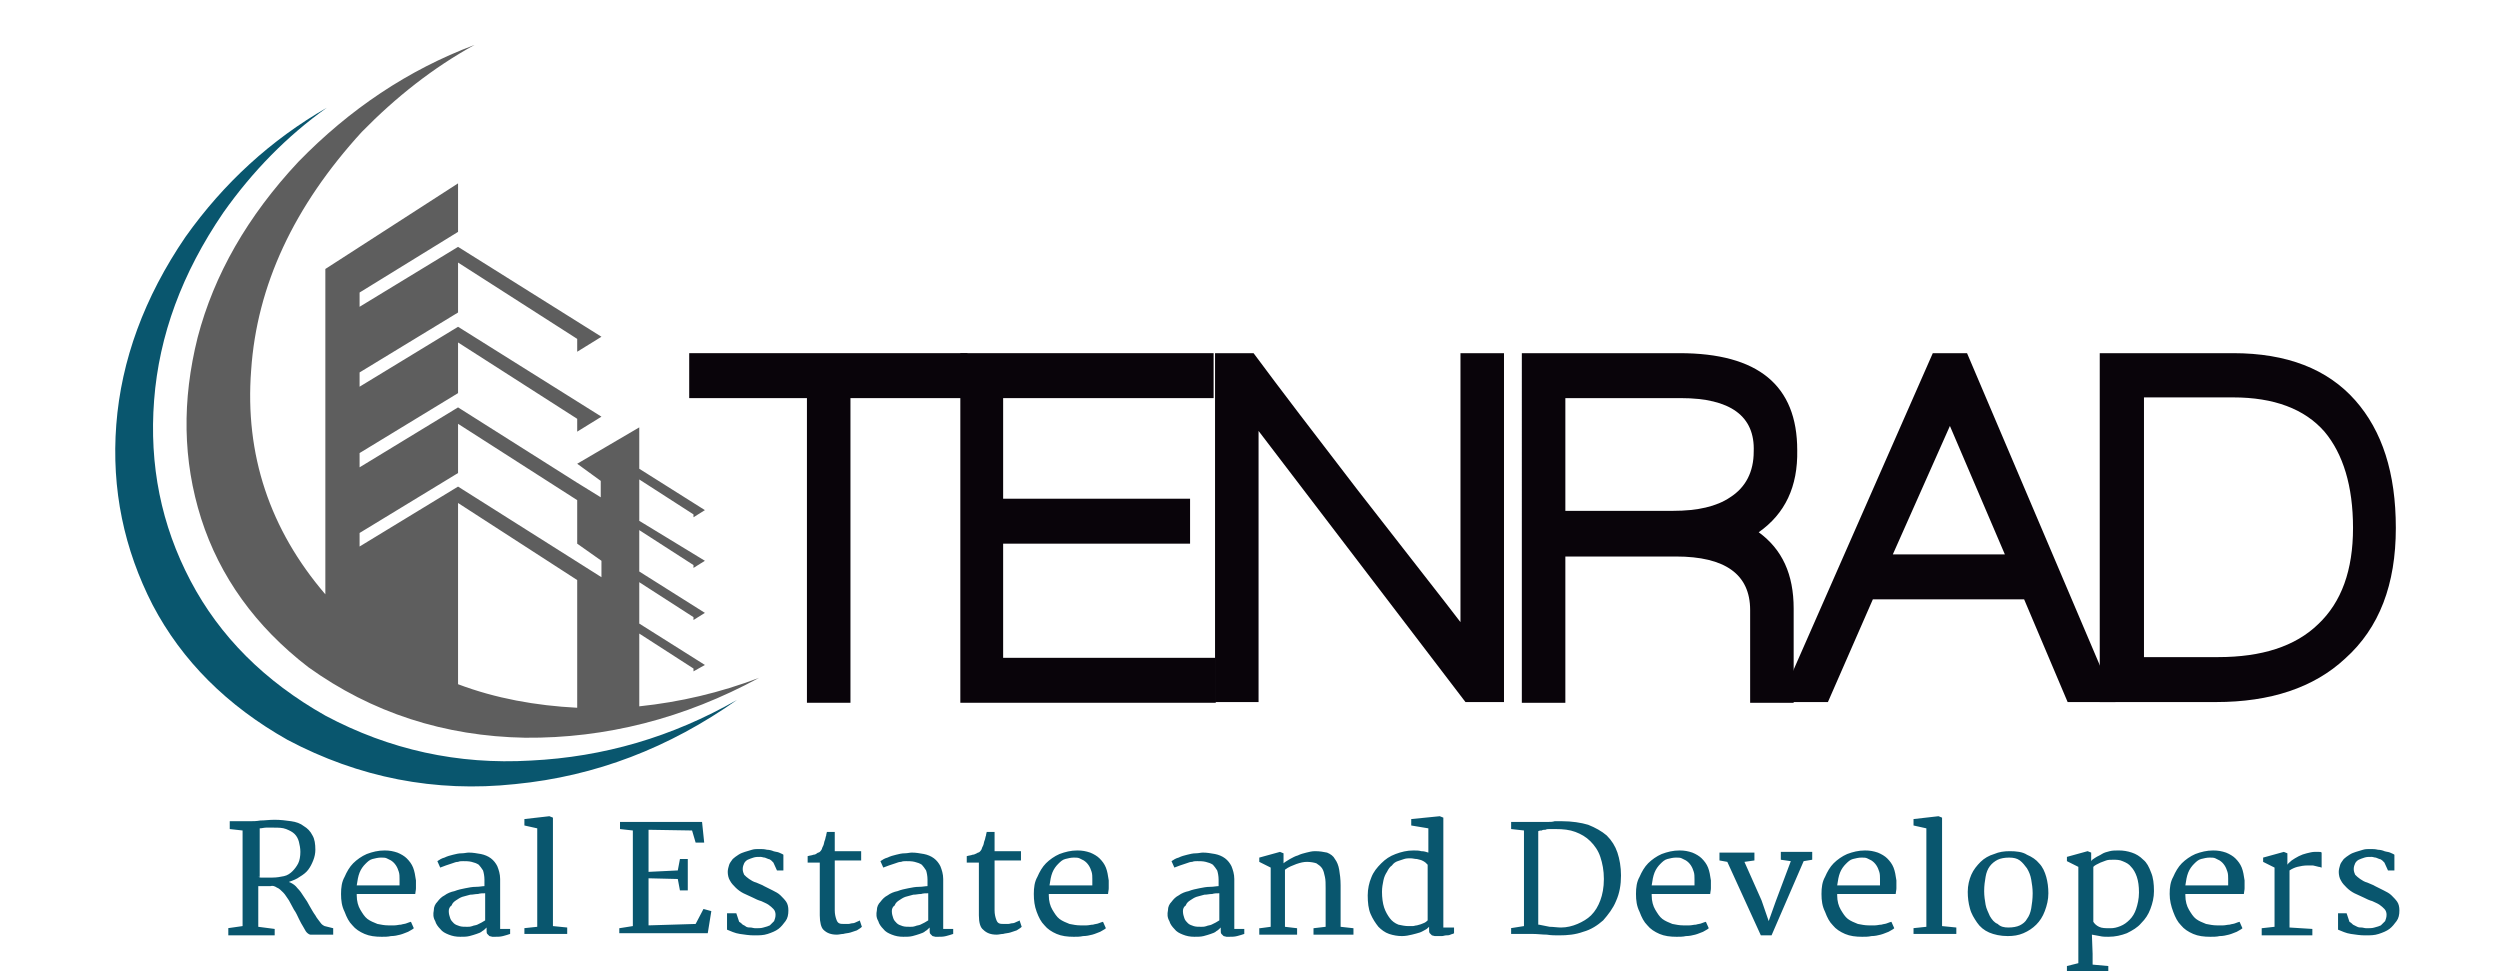 <?xml version="1.0" encoding="utf-8"?>
<!-- Generator: Adobe Illustrator 27.2.0, SVG Export Plug-In . SVG Version: 6.00 Build 0)  -->
<svg version="1.1" id="Layer_1" xmlns="http://www.w3.org/2000/svg" xmlns:xlink="http://www.w3.org/1999/xlink" x="0px" y="0px"
	 viewBox="0 0 350.4 136.1" style="enable-background:new 0 0 350.4 136.1;" xml:space="preserve">
<style type="text/css">
	.st0{fill-rule:evenodd;clip-rule:evenodd;fill:#09566E;}
	.st1{fill:#09040A;}
	.st2{fill-rule:evenodd;clip-rule:evenodd;fill:#5E5E5E;}
</style>
<path class="st0" d="M327.9,128h1l0.4,1.2c0.2,0.1,0.4,0.3,0.5,0.4c0.2,0.1,0.4,0.2,0.6,0.3c0.2,0.1,0.4,0.1,0.6,0.1
	c0.2,0,0.4,0.1,0.7,0.1c0.4,0,0.8,0,1.1-0.1c0.4-0.1,0.7-0.2,0.9-0.3c0.2-0.2,0.4-0.4,0.6-0.6c0.1-0.3,0.2-0.5,0.2-0.9
	c0-0.3-0.1-0.6-0.3-0.8c-0.2-0.2-0.4-0.4-0.7-0.6c-0.3-0.2-0.6-0.3-1-0.5c-0.4-0.1-0.8-0.3-1.2-0.5c-0.4-0.2-0.9-0.4-1.3-0.6
	c-0.4-0.2-0.8-0.5-1.1-0.8c-0.3-0.3-0.6-0.6-0.8-1c-0.2-0.3-0.3-0.8-0.3-1.2c0-0.3,0.1-0.7,0.2-1c0.1-0.3,0.3-0.5,0.5-0.8
	c0.2-0.2,0.5-0.4,0.8-0.6c0.3-0.2,0.6-0.3,0.9-0.4c0.3-0.1,0.7-0.2,1-0.3c0.3-0.1,0.7-0.1,1-0.1c0.4,0,0.7,0,1.1,0.1
	c0.3,0,0.7,0.1,0.9,0.2c0.3,0.1,0.6,0.1,0.8,0.2c0.2,0.1,0.5,0.2,0.6,0.3l0,2.2h-0.9l-0.5-1.1c-0.1-0.1-0.2-0.2-0.3-0.3
	c-0.1-0.1-0.3-0.2-0.4-0.2c-0.2-0.1-0.3-0.1-0.5-0.2c-0.2,0-0.4-0.1-0.6-0.1c-0.4,0-0.7,0-1,0.1c-0.3,0.1-0.6,0.2-0.8,0.3
	c-0.2,0.1-0.4,0.3-0.5,0.5c-0.1,0.2-0.2,0.5-0.2,0.8c0,0.3,0.1,0.6,0.2,0.8c0.2,0.2,0.4,0.4,0.7,0.6c0.3,0.2,0.6,0.4,1,0.5
	c0.4,0.2,0.8,0.3,1.1,0.5c0.4,0.2,0.8,0.4,1.2,0.6c0.4,0.2,0.8,0.4,1.1,0.7c0.3,0.3,0.6,0.6,0.8,0.9c0.2,0.3,0.3,0.7,0.3,1.2
	c0,0.6-0.1,1.1-0.4,1.5c-0.3,0.4-0.6,0.8-1,1.1c-0.4,0.3-0.9,0.5-1.5,0.7c-0.6,0.2-1.2,0.2-1.9,0.2c-0.7,0-1.3-0.1-2-0.2
	c-0.7-0.1-1.3-0.4-1.8-0.6V128z M317,130.1l1.8-0.2v-8.3l-1.6-0.8v-0.6l2.9-0.8l0.5,0.2v1.6c0.1-0.2,0.4-0.4,0.6-0.6
	c0.3-0.2,0.6-0.4,1-0.6c0.4-0.2,0.7-0.3,1.1-0.4c0.4-0.1,0.8-0.2,1.1-0.2c0.2,0,0.5,0,0.6,0c0.2,0,0.3,0,0.4,0.1v2.1
	c-0.1,0-0.2-0.1-0.4-0.1c-0.1,0-0.3-0.1-0.4-0.1c-0.1,0-0.3-0.1-0.5-0.1c-0.2,0-0.4,0-0.6,0c-0.6,0-1.1,0.1-1.5,0.2
	c-0.4,0.1-0.8,0.3-1.1,0.5v8l3.2,0.2v0.9H317V130.1z M312.3,124.2c0-0.3,0-0.7,0-1c0-0.3,0-0.7-0.1-1c-0.1-0.3-0.2-0.6-0.4-0.9
	c-0.2-0.3-0.4-0.5-0.7-0.7c-0.2-0.1-0.4-0.2-0.6-0.3c-0.2-0.1-0.5-0.1-0.8-0.1c-0.4,0-0.8,0.1-1.2,0.2c-0.4,0.1-0.7,0.4-1,0.7
	c-0.3,0.3-0.6,0.7-0.8,1.2c-0.2,0.5-0.3,1.1-0.4,1.8H312.3z M304.1,125.3c0-0.9,0.1-1.7,0.5-2.4c0.3-0.7,0.7-1.4,1.2-1.9
	c0.5-0.5,1.2-1,1.9-1.3c0.8-0.3,1.6-0.5,2.5-0.5c0.7,0,1.2,0.1,1.8,0.3c0.5,0.2,1,0.5,1.3,0.8c0.4,0.4,0.7,0.8,0.9,1.3
	c0.2,0.5,0.3,1.1,0.4,1.8c0,0.4,0,0.8,0,1.1c0,0.3-0.1,0.6-0.1,0.8h-8.2c0,0,0,0.1,0,0.1c0,0,0,0.1,0,0.1c0,0.8,0.2,1.5,0.5,2
	c0.3,0.5,0.6,1,1,1.3c0.4,0.3,0.9,0.5,1.4,0.7c0.5,0.1,1,0.2,1.5,0.2c0.3,0,0.6,0,0.9,0c0.3,0,0.6-0.1,0.9-0.1
	c0.3-0.1,0.6-0.1,0.8-0.2c0.3-0.1,0.5-0.2,0.6-0.2l0.4,0.9c-0.2,0.2-0.5,0.3-0.8,0.5c-0.3,0.1-0.7,0.3-1.1,0.4
	c-0.4,0.1-0.8,0.2-1.3,0.2c-0.4,0.1-0.9,0.1-1.3,0.1c-0.9,0-1.7-0.1-2.4-0.4c-0.7-0.3-1.3-0.7-1.7-1.2c-0.5-0.5-0.8-1.1-1.1-1.9
	C304.3,127,304.1,126.2,304.1,125.3z M293.4,129.2c0.2,0.3,0.4,0.5,0.8,0.7c0.4,0.2,0.9,0.2,1.6,0.2c0.5,0,0.9-0.1,1.4-0.3
	c0.5-0.2,0.9-0.5,1.3-0.9c0.4-0.4,0.7-0.9,0.9-1.5c0.2-0.6,0.4-1.4,0.4-2.3c0-0.9-0.1-1.6-0.3-2.2c-0.2-0.6-0.5-1.1-0.8-1.4
	c-0.3-0.4-0.7-0.6-1.2-0.8c-0.4-0.2-0.9-0.2-1.3-0.2c-0.4,0-0.7,0-1,0.1c-0.3,0.1-0.5,0.2-0.8,0.3c-0.2,0.1-0.4,0.2-0.6,0.3
	c-0.2,0.1-0.3,0.2-0.4,0.3l0,4V129.2z M291.3,135v-13.5l-1.6-0.8v-0.6l2.9-0.8l0.5,0.2v1.2c0.1-0.2,0.3-0.3,0.6-0.5
	c0.3-0.2,0.6-0.3,0.9-0.5c0.3-0.2,0.7-0.3,1.1-0.4c0.4-0.1,0.8-0.1,1.3-0.1c0.6,0,1.2,0.1,1.8,0.3c0.6,0.2,1.1,0.5,1.6,1
	c0.5,0.4,0.8,1,1.1,1.8c0.3,0.7,0.4,1.6,0.4,2.6c0,0.9-0.2,1.7-0.5,2.5c-0.3,0.8-0.7,1.4-1.3,2c-0.5,0.6-1.2,1-2,1.4
	c-0.8,0.3-1.6,0.5-2.6,0.5c-0.4,0-0.8,0-1.2-0.1c-0.4-0.1-0.7-0.1-1.1-0.2l0.1,2.7v1.5l2.2,0.2v0.9h-5.8v-0.9L291.3,135z M281.5,130
	c0.6,0,1.2-0.1,1.6-0.3c0.4-0.2,0.8-0.5,1-0.9c0.3-0.4,0.5-0.9,0.6-1.5c0.1-0.6,0.2-1.3,0.2-2.1c0-0.7-0.1-1.3-0.2-1.9
	c-0.1-0.6-0.3-1.1-0.6-1.6c-0.3-0.4-0.6-0.8-1-1.1c-0.4-0.3-0.9-0.4-1.5-0.4c-0.6,0-1.2,0.1-1.6,0.3c-0.4,0.2-0.8,0.5-1.1,0.9
	c-0.3,0.4-0.5,0.9-0.6,1.5c-0.1,0.6-0.2,1.2-0.2,2c0,0.7,0.1,1.3,0.2,1.9c0.1,0.6,0.4,1.1,0.6,1.6c0.3,0.5,0.6,0.9,1.1,1.1
	C280.4,129.9,280.9,130,281.5,130z M275.8,125c0-0.9,0.2-1.7,0.5-2.4c0.3-0.7,0.8-1.3,1.3-1.8c0.5-0.5,1.2-0.9,1.9-1.1
	c0.7-0.3,1.4-0.4,2.2-0.4c0.9,0,1.8,0.1,2.4,0.5c0.7,0.3,1.3,0.7,1.7,1.2c0.5,0.5,0.8,1.2,1,1.9c0.2,0.7,0.3,1.5,0.3,2.3
	c0,0.9-0.2,1.7-0.5,2.5c-0.3,0.8-0.7,1.4-1.2,1.9c-0.5,0.5-1.1,0.9-1.8,1.2c-0.7,0.3-1.4,0.4-2.2,0.4c-1,0-1.9-0.2-2.6-0.5
	c-0.7-0.3-1.3-0.8-1.7-1.4c-0.4-0.6-0.8-1.2-1-2C275.9,126.6,275.8,125.8,275.8,125z M268.1,130.1l1.9-0.2v-13.8l-1.8-0.4v-0.9
	l3.5-0.4l0.5,0.2v15.2l2,0.2v0.9h-6V130.1z M263.5,124.2c0-0.3,0-0.7,0-1c0-0.3,0-0.7-0.1-1c-0.1-0.3-0.2-0.6-0.4-0.9
	c-0.2-0.3-0.4-0.5-0.7-0.7c-0.2-0.1-0.4-0.2-0.6-0.3c-0.2-0.1-0.5-0.1-0.8-0.1c-0.4,0-0.8,0.1-1.2,0.2c-0.4,0.1-0.7,0.4-1,0.7
	c-0.3,0.3-0.6,0.7-0.8,1.2c-0.2,0.5-0.3,1.1-0.4,1.8H263.5z M255.3,125.3c0-0.9,0.1-1.7,0.5-2.4c0.3-0.7,0.7-1.4,1.2-1.9
	c0.5-0.5,1.2-1,1.9-1.3c0.8-0.3,1.6-0.5,2.5-0.5c0.7,0,1.2,0.1,1.8,0.3c0.5,0.2,1,0.5,1.3,0.8c0.4,0.4,0.7,0.8,0.9,1.3
	c0.2,0.5,0.3,1.1,0.4,1.8c0,0.4,0,0.8,0,1.1c0,0.3-0.1,0.6-0.1,0.8h-8.2c0,0,0,0.1,0,0.1c0,0,0,0.1,0,0.1c0,0.8,0.2,1.5,0.5,2
	c0.3,0.5,0.6,1,1,1.3c0.4,0.3,0.9,0.5,1.4,0.7c0.5,0.1,1,0.2,1.5,0.2c0.3,0,0.6,0,0.9,0c0.3,0,0.6-0.1,0.9-0.1
	c0.3-0.1,0.6-0.1,0.8-0.2c0.3-0.1,0.5-0.2,0.6-0.2l0.4,0.9c-0.2,0.2-0.5,0.3-0.8,0.5c-0.3,0.1-0.7,0.3-1.1,0.4
	c-0.4,0.1-0.8,0.2-1.3,0.2c-0.4,0.1-0.9,0.1-1.3,0.1c-0.9,0-1.7-0.1-2.4-0.4c-0.7-0.3-1.3-0.7-1.7-1.2c-0.5-0.5-0.8-1.1-1.1-1.9
	C255.4,127,255.3,126.2,255.3,125.3z M242.1,120.8l-1.1-0.2v-1.1h4.9v1.1l-1.4,0.2l2.4,5.4l1,2.9l1-2.8l2.1-5.6l-1.4-0.2v-1.1h4.4
	v1.1l-1.2,0.2l-4.5,10.4h-1.5L242.1,120.8z M237.5,124.2c0-0.3,0-0.7,0-1c0-0.3,0-0.7-0.1-1c-0.1-0.3-0.2-0.6-0.4-0.9
	c-0.2-0.3-0.4-0.5-0.7-0.7c-0.2-0.1-0.4-0.2-0.6-0.3c-0.2-0.1-0.5-0.1-0.8-0.1c-0.4,0-0.8,0.1-1.2,0.2c-0.4,0.1-0.7,0.4-1,0.7
	c-0.3,0.3-0.6,0.7-0.8,1.2c-0.2,0.5-0.3,1.1-0.4,1.8H237.5z M229.3,125.3c0-0.9,0.1-1.7,0.5-2.4c0.3-0.7,0.7-1.4,1.2-1.9
	c0.5-0.5,1.2-1,1.9-1.3c0.8-0.3,1.6-0.5,2.5-0.5c0.7,0,1.2,0.1,1.8,0.3c0.5,0.2,1,0.5,1.3,0.8c0.4,0.4,0.7,0.8,0.9,1.3
	c0.2,0.5,0.3,1.1,0.4,1.8c0,0.4,0,0.8,0,1.1c0,0.3-0.1,0.6-0.1,0.8h-8.2c0,0,0,0.1,0,0.1c0,0,0,0.1,0,0.1c0,0.8,0.2,1.5,0.5,2
	c0.3,0.5,0.6,1,1,1.3c0.4,0.3,0.9,0.5,1.4,0.7c0.5,0.1,1,0.2,1.5,0.2c0.3,0,0.6,0,0.9,0c0.3,0,0.6-0.1,0.9-0.1
	c0.3-0.1,0.6-0.1,0.8-0.2c0.3-0.1,0.5-0.2,0.6-0.2l0.4,0.9c-0.2,0.2-0.5,0.3-0.8,0.5c-0.3,0.1-0.7,0.3-1.1,0.4
	c-0.4,0.1-0.8,0.2-1.3,0.2c-0.4,0.1-0.9,0.1-1.3,0.1c-0.9,0-1.7-0.1-2.4-0.4c-0.7-0.3-1.3-0.7-1.7-1.2c-0.5-0.5-0.8-1.1-1.1-1.9
	C229.4,127,229.3,126.2,229.3,125.3z M215.7,129.6c0.5,0.1,1,0.2,1.5,0.3c0.5,0,1.1,0.1,1.6,0.1c0.8,0,1.6-0.2,2.3-0.5
	c0.7-0.3,1.4-0.7,1.9-1.2c0.6-0.6,1-1.3,1.3-2.1c0.3-0.8,0.5-1.8,0.5-3c0-1.2-0.2-2.2-0.5-3.1c-0.3-0.9-0.8-1.6-1.4-2.2
	c-0.6-0.6-1.3-1-2.1-1.3c-0.8-0.3-1.7-0.4-2.8-0.4c-0.3,0-0.6,0-0.8,0c-0.2,0-0.4,0-0.6,0.1c-0.2,0-0.4,0-0.5,0.1
	c-0.2,0-0.3,0-0.5,0.1V129.6z M211.7,130.1l1.9-0.3v-13.4l-1.8-0.2v-1h2.9c0.5,0,0.9,0,1.3,0c0.4,0,0.7,0,1,0c0.3,0,0.6,0,0.9-0.1
	c0.3,0,0.6,0,1,0c1.4,0,2.7,0.2,3.7,0.5c1,0.4,1.9,0.9,2.6,1.5c0.7,0.7,1.2,1.5,1.5,2.4c0.3,0.9,0.5,2,0.5,3.2
	c0,1.3-0.2,2.5-0.7,3.6c-0.4,1-1.1,1.9-1.8,2.7c-0.8,0.7-1.7,1.3-2.8,1.6c-1.1,0.4-2.2,0.5-3.4,0.5c-0.5,0-1.1,0-1.7-0.1
	c-0.6,0-1.3-0.1-2-0.1c-0.5,0-1,0-1.5,0c-0.5,0-1,0-1.5,0V130.1z M197.4,129.8c0.2,0,0.5,0,0.6,0c0.2,0,0.4-0.1,0.6-0.1
	c0.4-0.1,0.7-0.2,0.9-0.3c0.3-0.1,0.5-0.3,0.6-0.4v-7.8c-0.1-0.1-0.2-0.2-0.3-0.3c-0.1-0.1-0.3-0.2-0.5-0.3
	c-0.2-0.1-0.4-0.1-0.7-0.2c-0.3,0-0.6-0.1-0.9-0.1c-0.3,0-0.6,0-0.9,0.1c-0.3,0.1-0.6,0.2-0.9,0.3c-0.3,0.1-0.6,0.3-0.8,0.6
	c-0.3,0.2-0.5,0.5-0.7,0.9c-0.2,0.3-0.4,0.7-0.5,1.2c-0.1,0.5-0.2,1-0.2,1.6c0,0.8,0.1,1.6,0.3,2.2c0.2,0.6,0.5,1.1,0.8,1.5
	c0.3,0.4,0.7,0.7,1.2,0.9C196.5,129.7,196.9,129.8,197.4,129.8z M196.5,131.2c-0.6,0-1.2-0.1-1.8-0.3c-0.6-0.2-1.1-0.6-1.5-1
	c-0.4-0.5-0.8-1.1-1.1-1.8c-0.3-0.7-0.4-1.6-0.4-2.6c0-0.9,0.2-1.8,0.5-2.5c0.3-0.8,0.8-1.4,1.4-2c0.6-0.6,1.2-1,2-1.3
	c0.8-0.3,1.6-0.5,2.5-0.5c0.4,0,0.8,0,1.1,0.1c0.4,0,0.7,0.1,1,0.2v-3.4l-2.4-0.4v-0.9l4-0.4l0.5,0.2v15.4h1.5v0.8
	c-0.1,0.1-0.3,0.1-0.5,0.2c-0.2,0.1-0.4,0.1-0.6,0.1c-0.2,0-0.4,0.1-0.6,0.1c-0.2,0-0.4,0-0.6,0c-0.1,0-0.3,0-0.4,0
	c-0.1,0-0.3-0.1-0.4-0.1c-0.1-0.1-0.2-0.2-0.3-0.3c-0.1-0.1-0.1-0.3-0.1-0.6l0-0.3c-0.1,0.1-0.3,0.3-0.5,0.4
	c-0.2,0.1-0.5,0.3-0.8,0.4c-0.3,0.1-0.7,0.2-1.1,0.3C197.5,131.1,197,131.2,196.5,131.2z M176.6,130.1l1.5-0.2v-8.3l-1.6-0.8v-0.6
	l2.9-0.8l0.5,0.2v1.4c0.2-0.2,0.6-0.4,0.9-0.6c0.4-0.2,0.7-0.4,1.1-0.5c0.4-0.2,0.8-0.3,1.2-0.4c0.4-0.1,0.8-0.2,1.2-0.2
	c0.7,0,1.2,0.1,1.7,0.2c0.5,0.2,0.9,0.5,1.1,0.9c0.3,0.4,0.5,0.9,0.6,1.5c0.1,0.6,0.2,1.3,0.2,2.2v5.8l1.8,0.2v0.9h-5.6v-0.9
	l1.7-0.2v-5.4c0-0.6,0-1.2-0.1-1.6c-0.1-0.5-0.2-0.9-0.4-1.2c-0.2-0.3-0.5-0.5-0.8-0.7c-0.3-0.1-0.8-0.2-1.3-0.2
	c-0.5,0-0.9,0.1-1.5,0.3c-0.5,0.2-1.1,0.4-1.6,0.8v8l1.7,0.2v0.9h-5.3V130.1z M165.8,127.7c0,0.4,0.1,0.7,0.2,1
	c0.1,0.3,0.3,0.5,0.5,0.7c0.2,0.2,0.5,0.3,0.8,0.4c0.3,0.1,0.7,0.1,1.1,0.1c0.2,0,0.4,0,0.7-0.1c0.2-0.1,0.5-0.1,0.7-0.2
	c0.2-0.1,0.4-0.2,0.6-0.3c0.2-0.1,0.3-0.2,0.5-0.3c0-0.6,0-1.3,0-1.9c0-0.6,0-1.3,0-1.9c-0.3,0-0.7,0-1,0.1c-0.4,0-0.7,0.1-1.1,0.1
	c-0.4,0.1-0.7,0.2-1.1,0.3c-0.3,0.1-0.6,0.3-0.9,0.5c-0.3,0.2-0.5,0.4-0.6,0.7C165.9,127.1,165.8,127.4,165.8,127.7z M163.7,127.6
	c0-0.5,0.2-0.9,0.5-1.2c0.3-0.4,0.6-0.7,1-0.9c0.4-0.3,0.9-0.5,1.4-0.6c0.5-0.2,1-0.3,1.5-0.4c0.5-0.1,1-0.2,1.5-0.2
	c0.5,0,0.9-0.1,1.2-0.1l0-0.9c0-0.5-0.1-1-0.2-1.3c-0.2-0.3-0.4-0.6-0.6-0.8c-0.3-0.2-0.6-0.3-1-0.4c-0.4-0.1-0.8-0.1-1.2-0.1
	c-0.2,0-0.5,0-0.7,0.1c-0.3,0-0.5,0.1-0.8,0.2c-0.3,0.1-0.6,0.2-0.9,0.3c-0.3,0.1-0.5,0.2-0.8,0.3l-0.4-0.9c0.3-0.2,0.6-0.4,1-0.5
	c0.4-0.2,0.8-0.3,1.2-0.4c0.4-0.1,0.8-0.2,1.2-0.2c0.4,0,0.7-0.1,1-0.1c0.6,0,1.1,0.1,1.7,0.2c0.5,0.1,1,0.3,1.4,0.6
	c0.4,0.3,0.7,0.7,0.9,1.1c0.2,0.5,0.4,1.1,0.4,1.8l0,7h1.4v0.7c-0.3,0.1-0.6,0.2-1,0.3c-0.4,0.1-0.7,0.1-1.1,0.1c-0.1,0-0.3,0-0.4,0
	c-0.1,0-0.3-0.1-0.4-0.1c-0.1-0.1-0.2-0.2-0.3-0.3c-0.1-0.1-0.1-0.3-0.1-0.6v-0.3c-0.2,0.2-0.4,0.4-0.6,0.5
	c-0.2,0.2-0.5,0.3-0.8,0.4c-0.3,0.1-0.6,0.2-1,0.3c-0.4,0.1-0.8,0.1-1.3,0.1c-0.6,0-1.1-0.1-1.6-0.3c-0.5-0.2-0.9-0.4-1.2-0.8
	c-0.3-0.3-0.6-0.7-0.7-1.1C163.6,128.6,163.6,128.1,163.7,127.6z M153.1,124.2c0-0.3,0-0.7,0-1c0-0.3,0-0.7-0.1-1
	c-0.1-0.3-0.2-0.6-0.4-0.9c-0.2-0.3-0.4-0.5-0.7-0.7c-0.2-0.1-0.4-0.2-0.6-0.3c-0.2-0.1-0.5-0.1-0.8-0.1c-0.4,0-0.8,0.1-1.2,0.2
	c-0.4,0.1-0.7,0.4-1,0.7c-0.3,0.3-0.6,0.7-0.8,1.2c-0.2,0.5-0.3,1.1-0.4,1.8H153.1z M144.9,125.3c0-0.9,0.1-1.7,0.5-2.4
	c0.3-0.7,0.7-1.4,1.2-1.9c0.5-0.5,1.2-1,1.9-1.3c0.8-0.3,1.6-0.5,2.5-0.5c0.7,0,1.2,0.1,1.8,0.3c0.5,0.2,1,0.5,1.3,0.8
	c0.4,0.4,0.7,0.8,0.9,1.3c0.2,0.5,0.3,1.1,0.4,1.8c0,0.4,0,0.8,0,1.1c0,0.3-0.1,0.6-0.1,0.8H147c0,0,0,0.1,0,0.1c0,0,0,0.1,0,0.1
	c0,0.8,0.2,1.5,0.5,2c0.3,0.5,0.6,1,1,1.3c0.4,0.3,0.9,0.5,1.4,0.7c0.5,0.1,1,0.2,1.5,0.2c0.3,0,0.6,0,0.9,0c0.3,0,0.6-0.1,0.9-0.1
	c0.3-0.1,0.6-0.1,0.8-0.2c0.3-0.1,0.5-0.2,0.6-0.2l0.4,0.9c-0.2,0.2-0.5,0.3-0.8,0.5c-0.3,0.1-0.7,0.3-1.1,0.4
	c-0.4,0.1-0.8,0.2-1.3,0.2c-0.4,0.1-0.9,0.1-1.3,0.1c-0.9,0-1.7-0.1-2.4-0.4c-0.7-0.3-1.3-0.7-1.7-1.2c-0.5-0.5-0.8-1.1-1.1-1.9
	C145,127,144.9,126.2,144.9,125.3z M137.2,128.3c0-1.3,0-2.5,0-3.7c0-1.2,0-2.5,0-3.7h-1.7V120c0.3-0.1,0.6-0.1,0.8-0.2
	c0.2,0,0.4-0.1,0.6-0.2c0.1-0.1,0.3-0.1,0.4-0.2c0.1-0.1,0.2-0.2,0.3-0.4c0-0.1,0.1-0.3,0.2-0.5c0.1-0.2,0.1-0.5,0.2-0.7
	c0.1-0.2,0.1-0.5,0.2-0.7c0-0.2,0.1-0.4,0.1-0.5h1.1v2.7h3.7v1.3h-3.7v5.1c0,0.8,0,1.4,0,1.9c0,0.5,0.1,0.9,0.2,1.2
	c0.1,0.3,0.2,0.5,0.4,0.6c0.2,0.1,0.4,0.1,0.7,0.1c0.2,0,0.4,0,0.6,0c0.2,0,0.4-0.1,0.6-0.1c0.2,0,0.4-0.1,0.6-0.2
	c0.2-0.1,0.3-0.1,0.4-0.2l0.3,0.9c-0.2,0.2-0.4,0.3-0.7,0.5c-0.3,0.1-0.6,0.2-0.9,0.3c-0.3,0.1-0.7,0.1-1,0.2
	c-0.3,0-0.6,0.1-0.9,0.1c-0.8,0-1.4-0.2-1.9-0.7C137.4,130,137.2,129.3,137.2,128.3z M125,127.7c0,0.4,0.1,0.7,0.2,1
	c0.1,0.3,0.3,0.5,0.5,0.7c0.2,0.2,0.5,0.3,0.8,0.4c0.3,0.1,0.7,0.1,1.1,0.1c0.2,0,0.4,0,0.7-0.1c0.2-0.1,0.5-0.1,0.7-0.2
	c0.2-0.1,0.4-0.2,0.6-0.3c0.2-0.1,0.3-0.2,0.5-0.3c0-0.6,0-1.3,0-1.9c0-0.6,0-1.3,0-1.9c-0.3,0-0.7,0-1,0.1c-0.4,0-0.7,0.1-1.1,0.1
	c-0.4,0.1-0.7,0.2-1.1,0.3c-0.3,0.1-0.6,0.3-0.9,0.5c-0.3,0.2-0.5,0.4-0.6,0.7C125.1,127.1,125,127.4,125,127.7z M122.9,127.6
	c0-0.5,0.2-0.9,0.5-1.2c0.3-0.4,0.6-0.7,1-0.9c0.4-0.3,0.9-0.5,1.4-0.6c0.5-0.2,1-0.3,1.5-0.4c0.5-0.1,1-0.2,1.5-0.2
	c0.5,0,0.9-0.1,1.2-0.1v-0.9c0-0.5-0.1-1-0.2-1.3c-0.2-0.3-0.4-0.6-0.6-0.8c-0.3-0.2-0.6-0.3-1-0.4c-0.4-0.1-0.8-0.1-1.2-0.1
	c-0.2,0-0.5,0-0.7,0.1c-0.3,0-0.5,0.1-0.8,0.2c-0.3,0.1-0.6,0.2-0.9,0.3c-0.3,0.1-0.5,0.2-0.8,0.3l-0.4-0.9c0.3-0.2,0.6-0.4,1-0.5
	c0.4-0.2,0.8-0.3,1.2-0.4c0.4-0.1,0.8-0.2,1.2-0.2c0.4,0,0.7-0.1,1-0.1c0.6,0,1.1,0.1,1.7,0.2c0.5,0.1,1,0.3,1.4,0.6
	c0.4,0.3,0.7,0.7,0.9,1.1c0.2,0.5,0.4,1.1,0.4,1.8l0,7h1.4v0.7c-0.3,0.1-0.6,0.2-1,0.3c-0.4,0.1-0.7,0.1-1.1,0.1c-0.1,0-0.3,0-0.4,0
	c-0.1,0-0.3-0.1-0.4-0.1c-0.1-0.1-0.2-0.2-0.3-0.3c-0.1-0.1-0.1-0.3-0.1-0.6v-0.3c-0.2,0.2-0.4,0.4-0.6,0.5
	c-0.2,0.2-0.5,0.3-0.8,0.4c-0.3,0.1-0.6,0.2-1,0.3c-0.4,0.1-0.8,0.1-1.3,0.1c-0.6,0-1.1-0.1-1.6-0.3c-0.5-0.2-0.9-0.4-1.2-0.8
	c-0.3-0.3-0.6-0.7-0.7-1.1C122.8,128.6,122.8,128.1,122.9,127.6z M114.9,128.3c0-1.3,0-2.5,0-3.7c0-1.2,0-2.5,0-3.7h-1.7V120
	c0.3-0.1,0.6-0.1,0.8-0.2c0.2,0,0.4-0.1,0.5-0.2c0.1-0.1,0.3-0.1,0.4-0.2c0.1-0.1,0.2-0.2,0.3-0.4c0-0.1,0.1-0.3,0.2-0.5
	c0.1-0.2,0.1-0.5,0.2-0.7c0.1-0.2,0.1-0.5,0.2-0.7c0-0.2,0.1-0.4,0.1-0.5h1.1v2.7h3.7v1.3H117v5.1c0,0.8,0,1.4,0,1.9
	c0,0.5,0.1,0.9,0.2,1.2c0.1,0.3,0.2,0.5,0.4,0.6c0.2,0.1,0.4,0.1,0.7,0.1c0.2,0,0.4,0,0.6,0c0.2,0,0.4-0.1,0.6-0.1
	c0.2,0,0.4-0.1,0.6-0.2c0.2-0.1,0.3-0.1,0.4-0.2l0.3,0.9c-0.2,0.2-0.4,0.3-0.7,0.5c-0.3,0.1-0.6,0.2-0.9,0.3c-0.3,0.1-0.7,0.1-1,0.2
	c-0.3,0-0.6,0.1-0.9,0.1c-0.8,0-1.4-0.2-1.9-0.7C115.1,130,114.9,129.3,114.9,128.3z M102.2,128h1l0.4,1.2c0.2,0.1,0.4,0.3,0.5,0.4
	c0.2,0.1,0.4,0.2,0.5,0.3c0.2,0.1,0.4,0.1,0.6,0.1c0.2,0,0.4,0.1,0.7,0.1c0.4,0,0.8,0,1.1-0.1c0.4-0.1,0.7-0.2,0.9-0.3
	c0.2-0.2,0.4-0.4,0.6-0.6c0.1-0.3,0.2-0.5,0.2-0.9c0-0.3-0.1-0.6-0.3-0.8c-0.2-0.2-0.4-0.4-0.7-0.6c-0.3-0.2-0.6-0.3-1-0.5
	c-0.4-0.1-0.8-0.3-1.2-0.5c-0.4-0.2-0.9-0.4-1.3-0.6c-0.4-0.2-0.8-0.5-1.1-0.8c-0.3-0.3-0.6-0.6-0.8-1c-0.2-0.3-0.3-0.8-0.3-1.2
	c0-0.3,0.1-0.7,0.2-1c0.1-0.3,0.3-0.5,0.5-0.8c0.2-0.2,0.5-0.4,0.8-0.6c0.3-0.2,0.6-0.3,0.9-0.4c0.3-0.1,0.7-0.2,1-0.3
	c0.3-0.1,0.7-0.1,1-0.1c0.4,0,0.7,0,1.1,0.1c0.3,0,0.7,0.1,0.9,0.2c0.3,0.1,0.6,0.1,0.8,0.2c0.2,0.1,0.5,0.2,0.6,0.3v2.2h-0.9
	l-0.5-1.1c-0.1-0.1-0.2-0.2-0.3-0.3c-0.1-0.1-0.3-0.2-0.4-0.2c-0.2-0.1-0.3-0.1-0.5-0.2c-0.2,0-0.4-0.1-0.6-0.1c-0.4,0-0.7,0-1,0.1
	c-0.3,0.1-0.6,0.2-0.8,0.3c-0.2,0.1-0.4,0.3-0.5,0.5c-0.1,0.2-0.2,0.5-0.2,0.8c0,0.3,0.1,0.6,0.2,0.8c0.2,0.2,0.4,0.4,0.7,0.6
	c0.3,0.2,0.6,0.4,1,0.5c0.4,0.2,0.8,0.3,1.1,0.5c0.4,0.2,0.8,0.4,1.2,0.6c0.4,0.2,0.8,0.4,1.1,0.7c0.3,0.3,0.6,0.6,0.8,0.9
	c0.2,0.3,0.3,0.7,0.3,1.2c0,0.6-0.1,1.1-0.4,1.5c-0.3,0.4-0.6,0.8-1,1.1c-0.4,0.3-0.9,0.5-1.5,0.7c-0.6,0.2-1.2,0.2-1.9,0.2
	c-0.7,0-1.3-0.1-2-0.2c-0.7-0.1-1.3-0.4-1.8-0.6V128z M86.8,130.1l1.9-0.3v-13.4l-1.8-0.2v-1h11.5l0.3,2.9h-1.2l-0.5-1.7l-6.1-0.1
	v5.9L95,122l0.3-1.6h1.1v4.4h-1.1l-0.3-1.6l-4.1-0.1v6.6l6.6-0.2l1.1-2.1l1.1,0.3l-0.5,3.1H86.8V130.1z M73.4,130.1l1.9-0.2v-13.8
	l-1.8-0.4v-0.9l3.5-0.4l0.5,0.2v15.2l2,0.2v0.9h-6V130.1z M62.9,127.7c0,0.4,0.1,0.7,0.2,1c0.1,0.3,0.3,0.5,0.5,0.7
	c0.2,0.2,0.5,0.3,0.8,0.4c0.3,0.1,0.7,0.1,1.1,0.1c0.2,0,0.4,0,0.7-0.1c0.2-0.1,0.5-0.1,0.7-0.2c0.2-0.1,0.4-0.2,0.6-0.3
	c0.2-0.1,0.3-0.2,0.5-0.3c0-0.6,0-1.3,0-1.9c0-0.6,0-1.3,0-1.9c-0.3,0-0.7,0-1,0.1c-0.4,0-0.7,0.1-1.1,0.1c-0.4,0.1-0.7,0.2-1.1,0.3
	c-0.3,0.1-0.6,0.3-0.9,0.5c-0.3,0.2-0.5,0.4-0.6,0.7C63,127.1,62.9,127.4,62.9,127.7z M60.8,127.6c0-0.5,0.2-0.9,0.5-1.2
	c0.3-0.4,0.6-0.7,1-0.9c0.4-0.3,0.9-0.5,1.4-0.6c0.5-0.2,1-0.3,1.5-0.4c0.5-0.1,1-0.2,1.5-0.2c0.5,0,0.9-0.1,1.2-0.1v-0.9
	c0-0.5-0.1-1-0.2-1.3c-0.2-0.3-0.4-0.6-0.6-0.8c-0.3-0.2-0.6-0.3-1-0.4c-0.4-0.1-0.8-0.1-1.2-0.1c-0.2,0-0.5,0-0.7,0.1
	c-0.3,0-0.5,0.1-0.8,0.2c-0.3,0.1-0.6,0.2-0.9,0.3c-0.3,0.1-0.5,0.2-0.8,0.3l-0.4-0.9c0.3-0.2,0.6-0.4,1-0.5
	c0.4-0.2,0.8-0.3,1.2-0.4c0.4-0.1,0.8-0.2,1.2-0.2c0.4,0,0.7-0.1,1-0.1c0.6,0,1.1,0.1,1.7,0.2c0.5,0.1,1,0.3,1.4,0.6
	c0.4,0.3,0.7,0.7,0.9,1.1c0.2,0.5,0.4,1.1,0.4,1.8l0,7h1.4v0.7c-0.3,0.1-0.6,0.2-1,0.3c-0.4,0.1-0.7,0.1-1.1,0.1c-0.1,0-0.3,0-0.4,0
	c-0.1,0-0.3-0.1-0.4-0.1c-0.1-0.1-0.2-0.2-0.3-0.3c-0.1-0.1-0.1-0.3-0.1-0.6v-0.3c-0.2,0.2-0.4,0.4-0.6,0.5
	c-0.2,0.2-0.5,0.3-0.8,0.4c-0.3,0.1-0.6,0.2-1,0.3c-0.4,0.1-0.8,0.1-1.3,0.1c-0.6,0-1.1-0.1-1.6-0.3c-0.5-0.2-0.9-0.4-1.2-0.8
	c-0.3-0.3-0.6-0.7-0.7-1.1C60.7,128.6,60.7,128.1,60.8,127.6z M56,124.2c0-0.3,0-0.7,0-1c0-0.3,0-0.7-0.1-1
	c-0.1-0.3-0.2-0.6-0.4-0.9c-0.2-0.3-0.4-0.5-0.7-0.7c-0.2-0.1-0.4-0.2-0.6-0.3c-0.2-0.1-0.5-0.1-0.8-0.1c-0.4,0-0.8,0.1-1.2,0.2
	c-0.4,0.1-0.7,0.4-1,0.7c-0.3,0.3-0.6,0.7-0.8,1.2c-0.2,0.5-0.3,1.1-0.4,1.8H56z M47.8,125.3c0-0.9,0.1-1.7,0.5-2.4
	c0.3-0.7,0.7-1.4,1.2-1.9c0.5-0.5,1.2-1,1.9-1.3c0.8-0.3,1.6-0.5,2.5-0.5c0.7,0,1.2,0.1,1.8,0.3c0.5,0.2,1,0.5,1.3,0.8
	c0.4,0.4,0.7,0.8,0.9,1.3c0.2,0.5,0.3,1.1,0.4,1.8c0,0.4,0,0.8,0,1.1c0,0.3-0.1,0.6-0.1,0.8h-8.2c0,0,0,0.1,0,0.1c0,0,0,0.1,0,0.1
	c0,0.8,0.2,1.5,0.5,2c0.3,0.5,0.6,1,1,1.3c0.4,0.3,0.9,0.5,1.4,0.7c0.5,0.1,1,0.2,1.5,0.2c0.3,0,0.6,0,0.9,0c0.3,0,0.6-0.1,0.9-0.1
	c0.3-0.1,0.6-0.1,0.8-0.2c0.3-0.1,0.5-0.2,0.6-0.2l0.4,0.9c-0.2,0.2-0.5,0.3-0.8,0.5c-0.3,0.1-0.7,0.3-1.1,0.4
	c-0.4,0.1-0.8,0.2-1.3,0.2c-0.4,0.1-0.9,0.1-1.3,0.1c-0.9,0-1.7-0.1-2.4-0.4c-0.7-0.3-1.3-0.7-1.7-1.2c-0.5-0.5-0.8-1.1-1.1-1.9
	C47.9,127,47.8,126.2,47.8,125.3z M36.1,122.9c0.1,0,0.2,0,0.4,0.1c0.2,0,0.4,0,0.6,0c0.2,0,0.4,0,0.6,0c0.2,0,0.3,0,0.5,0
	c0.6,0,1.1-0.1,1.6-0.2c0.5-0.1,0.9-0.4,1.2-0.7c0.3-0.3,0.6-0.7,0.8-1.1c0.2-0.4,0.3-1,0.3-1.6c0-0.5-0.1-1-0.2-1.4
	c-0.1-0.4-0.3-0.8-0.6-1.1c-0.3-0.3-0.7-0.5-1.2-0.7c-0.5-0.2-1.1-0.2-1.8-0.2c-0.4,0-0.7,0-1,0c-0.3,0-0.6,0.1-0.9,0.1V122.9z
	 M31.9,130.1l2.1-0.3v-13.4l-1.8-0.2v-1.1h2.9c0.4,0,0.8,0,1.4-0.1c0.6,0,1.2-0.1,2-0.1c0.8,0,1.6,0.1,2.3,0.2
	c0.7,0.1,1.3,0.3,1.8,0.7c0.5,0.3,0.9,0.7,1.2,1.3c0.3,0.5,0.4,1.2,0.4,2c0,0.5-0.1,1-0.3,1.5c-0.2,0.5-0.4,0.9-0.7,1.3
	c-0.3,0.4-0.7,0.7-1.2,1c-0.4,0.3-0.9,0.5-1.5,0.7c0,0,0.1,0,0.1,0.1c0,0,0.1,0,0.1,0c0.4,0.2,0.7,0.4,1,0.8
	c0.3,0.3,0.6,0.7,0.9,1.2c0.3,0.4,0.6,0.9,0.8,1.3c0.3,0.5,0.5,0.9,0.8,1.3c0.2,0.4,0.5,0.7,0.7,1c0.2,0.3,0.4,0.4,0.6,0.5l1.2,0.3
	v0.9h-3.2c-0.1,0-0.3-0.1-0.5-0.3c-0.2-0.2-0.3-0.5-0.5-0.8c-0.2-0.3-0.4-0.7-0.6-1.1c-0.2-0.4-0.4-0.9-0.7-1.3
	c-0.2-0.4-0.5-0.9-0.7-1.3c-0.3-0.4-0.5-0.8-0.8-1.1c-0.3-0.3-0.6-0.6-0.9-0.7c-0.3-0.2-0.6-0.3-0.9-0.2c-0.3,0-0.5,0-0.8,0
	c-0.3,0-0.6,0-0.9,0v5.7l2.3,0.3v0.9h-6.5V130.1z"/>
<g>
	<path class="st1" d="M119.2,55.8v42.7h-6.1V55.8H96.6v-6.3h39v6.3H119.2z"/>
	<path class="st1" d="M134.6,98.4V49.5h35.5v6.3h-29.5v14.1h26.2v6.3h-26.2v16h29.8v6.3H134.6z"/>
	<path class="st1" d="M205.4,98.4l-29-38v38h-6.1V49.5h5.4c3.7,5,8.6,11.4,14.6,19.2c7.3,9.4,12.2,15.6,14.4,18.5V49.5h6.1v48.9
		H205.4z"/>
	<path class="st1" d="M246.5,74.6c3.3,2.4,4.9,5.9,4.9,10.7v13.2h-6.1v-13c0-5-3.5-7.5-10.4-7.5h-15.5v20.5h-6.1V49.5h22.1
		c11,0,16.5,4.5,16.5,13.6C252,68.2,250.2,72,246.5,74.6z M235.6,55.8h-16.2v15.8h15.1c3.4,0,6.1-0.6,8-1.9c2.2-1.4,3.3-3.6,3.3-6.4
		C246,58.3,242.5,55.8,235.6,55.8z"/>
	<path class="st1" d="M289.8,98.4L283.7,84h-21.2l-6.3,14.4h-6.8l21.5-48.9h4.8l20.8,48.9H289.8z M273.3,59.7l-8,18H281L273.3,59.7z
		"/>
	<path class="st1" d="M328.7,92.3c-4.4,4.1-10.5,6.1-18.1,6.1h-16.3V49.5H313c7.5,0,13.2,2.2,17.1,6.6c3.8,4.3,5.7,10.2,5.7,17.9
		C335.8,81.9,333.5,88,328.7,92.3z M325.8,60.5c-2.8-3.2-7.1-4.8-12.8-4.8h-12.5v36.4h10.4c6.1,0,10.8-1.5,14-4.6
		c3.3-3.1,4.9-7.6,4.9-13.5C329.8,68.1,328.4,63.6,325.8,60.5z"/>
</g>
<path class="st2" d="M89.6,99V88.8l7.6,4.9v0.4l1.6-0.9l-9.2-5.8v-5.8l7.6,4.9v0.4l1.6-1l-9.2-5.8v-5.8l7.6,4.9v0.4l1.6-1L89.6,73
	v-5.8l7.6,4.9v0.4l1.6-1l-9.2-5.8v-5.8L80.9,65l3.3,2.4v2.3l-3.4-2.1L64.2,57.1v0l-13.8,8.4v-2l13.8-8.4V48l16.7,10.7v1.8l3.4-2.1
	L64.2,45.8l-13.8,8.4v-2l13.8-8.4v-7l16.7,10.7v1.8l3.4-2.1L64.2,34.6l-13.8,8.4V41l13.8-8.5v-6.8L45.6,37.7v45.6
	c-7.8-9.1-11.3-19.6-10.4-31.4c0.8-11.9,6-23,15.5-33.4c4.8-4.9,10-9,15.8-12.2C57.2,9.8,49,15.3,41.8,22.7
	C34.7,30.3,30,38.5,27.7,47.3c-2.2,8.8-2.1,17.2,0.5,25.4c2.6,8.1,7.6,15.1,15,20.8c8.9,6.4,19.1,9.7,30.4,9.9
	c11.3,0.1,22.3-2.7,32.8-8.4C100.9,97.1,95.3,98.4,89.6,99 M50.4,74.7l13.8-8.4v-6.9l16.7,10.7v1.8h0v4.3l3.4,2.4v2.3L64.2,68.2
	l-13.8,8.4V74.7z M64.2,95.9V70.5l16.7,10.8V83h0v16.2C75.1,98.9,69.5,97.9,64.2,95.9L64.2,95.9z"/>
<path class="st0" d="M45.6,100.3c-8.5-4.8-14.8-11.1-18.9-18.9c-4.1-7.8-5.8-16.2-5.1-25.3c0.7-9.1,3.9-17.8,9.7-26.3
	c4.1-5.8,8.9-10.7,14.5-14.7c-7.8,4.5-14.4,10.5-19.8,18.1c-5.8,8.5-9,17.3-9.7,26.3c-0.7,9.1,1.1,17.5,5.1,25.3
	c4.1,7.8,10.4,14.1,18.9,18.9c10,5.3,20.7,7.4,31.9,6.2c11.3-1.1,21.6-5.1,31.1-11.8c-9.1,5.2-18.7,8-28.9,8.5
	C64.2,107.2,54.6,105.1,45.6,100.3"/>
</svg>

